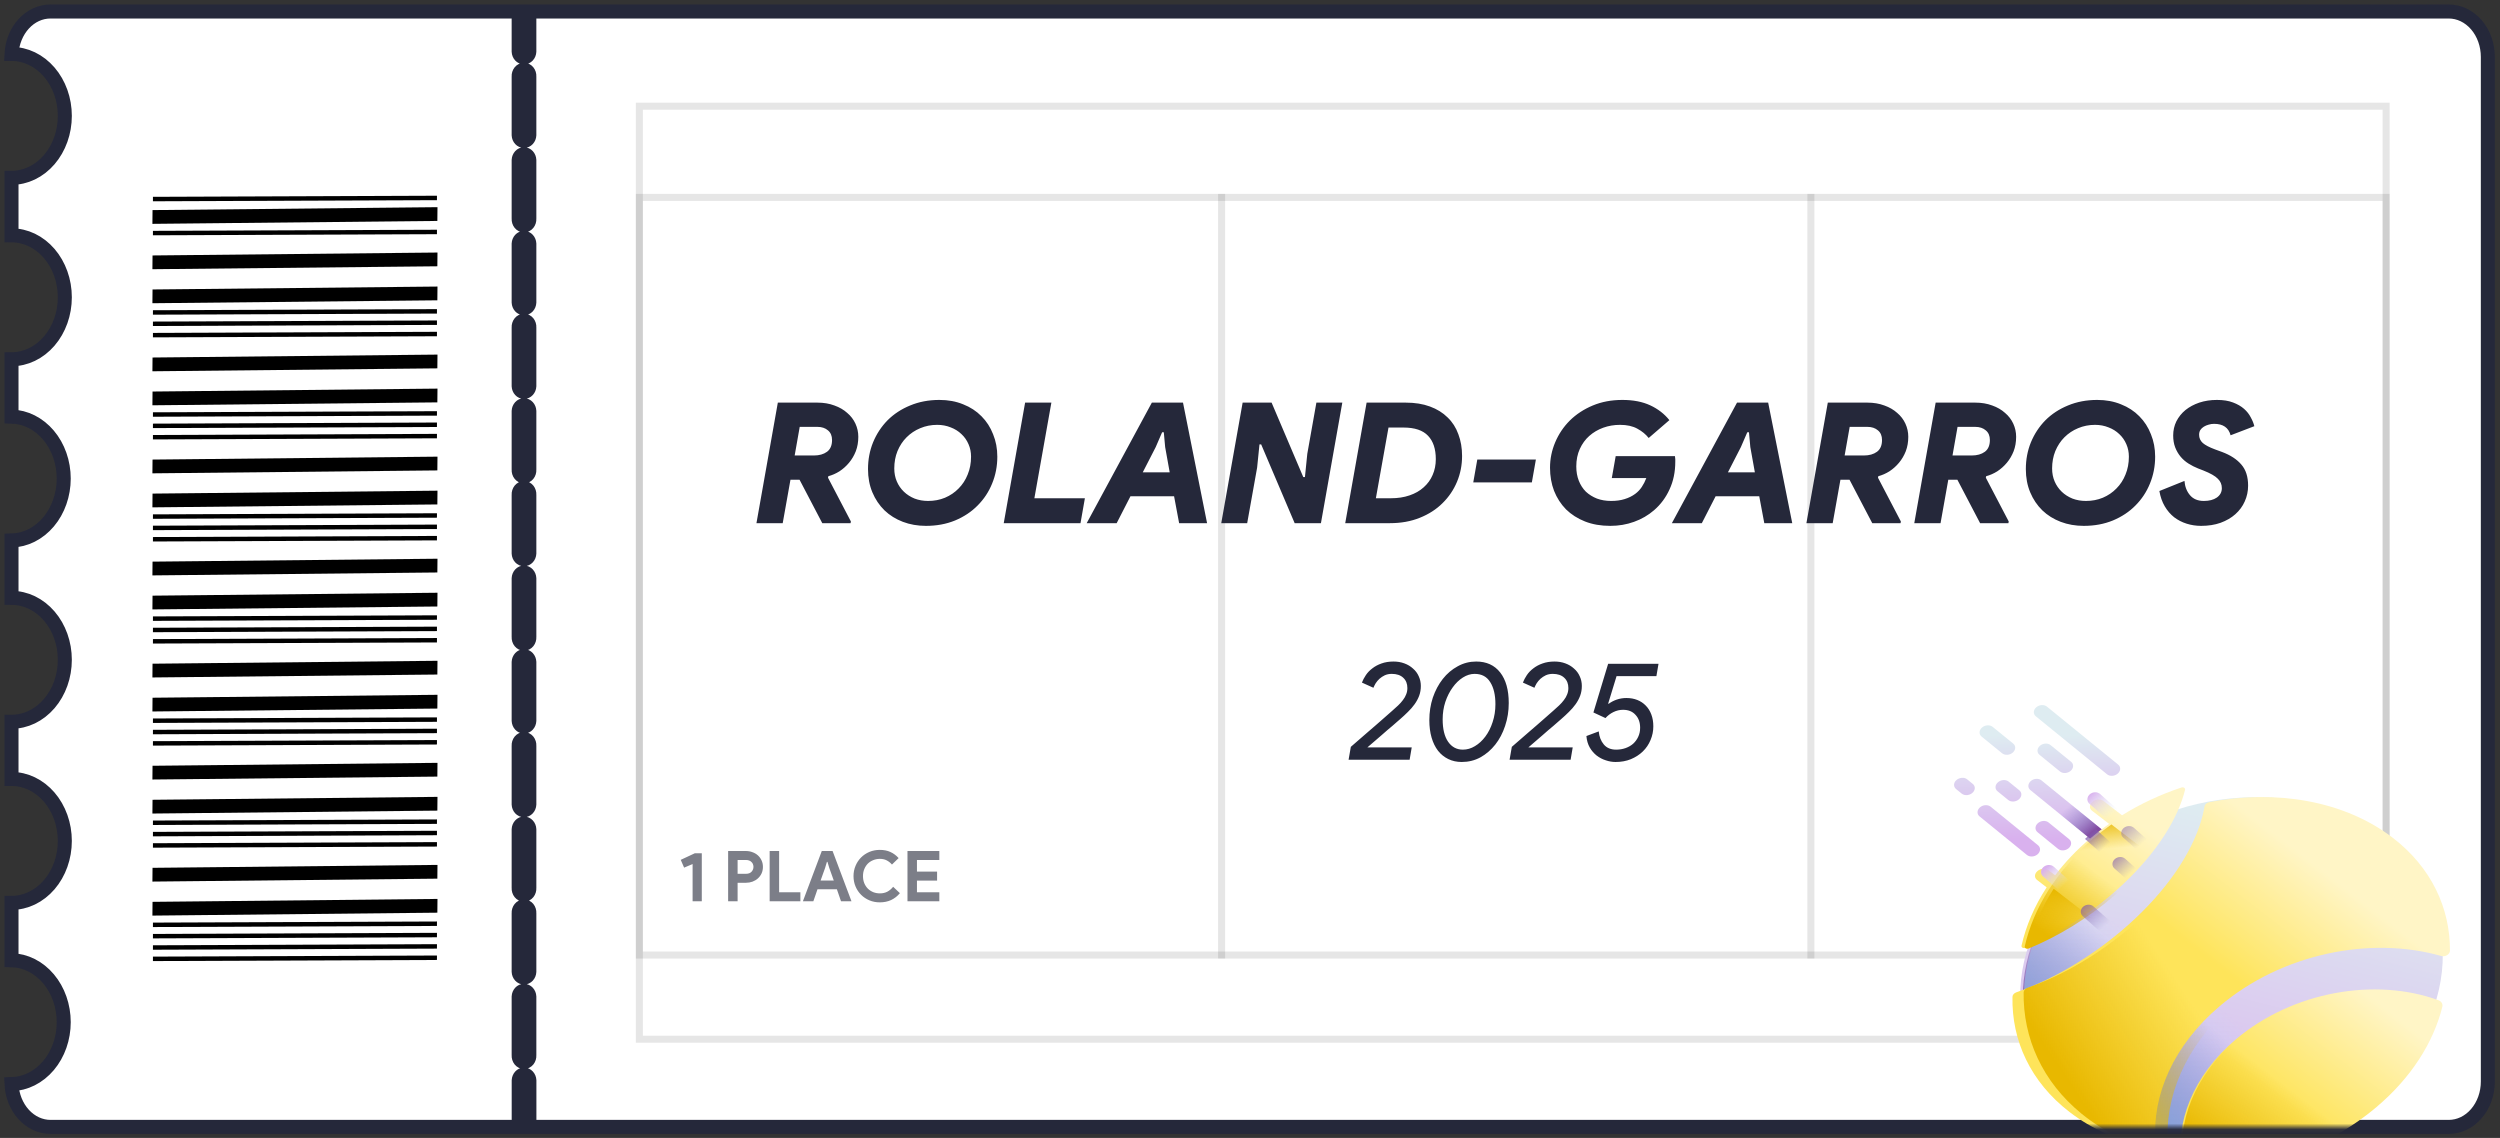 <svg xmlns="http://www.w3.org/2000/svg" width="435" height="198" viewBox="0 0 435 198" fill="none"><rect x="0" y="0" width="435" height="198" fill="#333333" stroke="none"/><mask id="path-1-outside-1_21_3788" maskUnits="userSpaceOnUse" x="1.19209e-07" y="1.19209e-07" width="435" height="198" fill="black"><rect fill="white" x="1.19209e-07" y="1.19209e-07" width="435" height="198"></rect><path d="M426.074 2L92.104 2V8.977C92.089 9.251 91.984 9.507 91.812 9.695C91.639 9.882 91.412 9.986 91.176 9.986C90.94 9.986 90.713 9.882 90.54 9.695C90.368 9.507 90.263 9.251 90.248 8.977V2L8.783 2C7.057 1.998 5.395 2.76 4.135 4.132C2.875 5.503 2.111 7.38 2 9.382C4.461 9.382 6.821 10.518 8.561 12.54C10.302 14.562 11.279 17.304 11.279 20.164C11.279 23.023 10.302 25.766 8.561 27.788C6.821 29.81 4.461 30.946 2 30.946V40.947C4.461 40.947 6.821 42.083 8.561 44.105C10.302 46.127 11.279 48.869 11.279 51.729C11.279 54.589 10.302 57.331 8.561 59.353C6.821 61.375 4.461 62.511 2 62.511V72.483C4.428 72.543 6.739 73.705 8.438 75.721C10.137 77.737 11.088 80.446 11.088 83.268C11.088 86.089 10.137 88.799 8.438 90.815C6.739 92.831 4.428 93.993 2 94.052V104.025C4.461 104.025 6.821 105.161 8.561 107.183C10.302 109.205 11.279 111.947 11.279 114.807C11.279 117.666 10.302 120.409 8.561 122.431C6.821 124.453 4.461 125.589 2 125.589V135.537C4.461 135.537 6.821 136.673 8.561 138.695C10.302 140.717 11.279 143.46 11.279 146.319C11.279 149.179 10.302 151.921 8.561 153.944C6.821 155.966 4.461 157.102 2 157.102V167.074C4.428 167.133 6.739 168.295 8.438 170.312C10.137 172.328 11.088 175.037 11.088 177.858C11.088 180.68 10.137 183.389 8.438 185.405C6.739 187.421 4.428 188.584 2 188.643C2.101 190.656 2.861 192.547 4.124 193.93C5.386 195.313 7.056 196.083 8.791 196.082H90.256V187.986C90.272 187.712 90.376 187.455 90.549 187.268C90.721 187.081 90.948 186.976 91.184 186.976C91.42 186.976 91.648 187.081 91.82 187.268C91.992 187.455 92.097 187.712 92.113 187.986V196.082H426.082C426.975 196.082 427.86 195.878 428.685 195.482C429.511 195.085 430.261 194.503 430.893 193.769C431.525 193.036 432.026 192.164 432.368 191.205C432.71 190.247 432.886 189.219 432.886 188.181V9.901C432.885 8.862 432.709 7.834 432.366 6.875C432.023 5.916 431.521 5.044 430.889 4.31C430.256 3.577 429.505 2.995 428.679 2.599C427.853 2.202 426.968 1.999 426.074 2V2ZM92.104 183.638C92.113 183.785 92.095 183.933 92.052 184.073C92.01 184.212 91.942 184.34 91.856 184.448C91.768 184.556 91.663 184.642 91.546 184.701C91.43 184.76 91.303 184.79 91.176 184.79C91.049 184.79 90.923 184.76 90.806 184.701C90.689 184.642 90.584 184.556 90.497 184.448C90.41 184.34 90.343 184.212 90.3 184.073C90.257 183.933 90.239 183.785 90.248 183.638V173.413C90.263 173.139 90.368 172.882 90.54 172.695C90.713 172.508 90.94 172.403 91.176 172.403C91.412 172.403 91.639 172.508 91.812 172.695C91.984 172.882 92.089 173.139 92.104 173.413V183.638ZM92.104 169.084C92.089 169.357 91.984 169.614 91.812 169.801C91.639 169.989 91.412 170.093 91.176 170.093C90.94 170.093 90.713 169.989 90.54 169.801C90.368 169.614 90.263 169.357 90.248 169.084V158.873C90.239 158.725 90.257 158.577 90.3 158.438C90.343 158.299 90.41 158.171 90.497 158.063C90.584 157.955 90.689 157.869 90.806 157.81C90.923 157.751 91.049 157.72 91.176 157.72C91.303 157.72 91.43 157.751 91.546 157.81C91.663 157.869 91.768 157.955 91.856 158.063C91.942 158.171 92.01 158.299 92.052 158.438C92.095 158.577 92.113 158.725 92.104 158.873V169.084ZM92.104 154.525C92.113 154.673 92.095 154.821 92.052 154.96C92.01 155.1 91.942 155.227 91.856 155.335C91.768 155.443 91.663 155.53 91.546 155.589C91.43 155.647 91.303 155.678 91.176 155.678C91.049 155.678 90.923 155.647 90.806 155.589C90.689 155.53 90.584 155.443 90.497 155.335C90.41 155.227 90.343 155.1 90.3 154.96C90.257 154.821 90.239 154.673 90.248 154.525V144.3C90.263 144.027 90.368 143.77 90.54 143.583C90.713 143.395 90.94 143.291 91.176 143.291C91.412 143.291 91.639 143.395 91.812 143.583C91.984 143.77 92.089 144.027 92.104 144.3V154.525ZM92.104 139.971C92.089 140.245 91.984 140.501 91.812 140.689C91.639 140.876 91.412 140.981 91.176 140.981C90.94 140.981 90.713 140.876 90.54 140.689C90.368 140.501 90.263 140.245 90.248 139.971V129.746C90.239 129.599 90.257 129.451 90.3 129.311C90.343 129.172 90.41 129.044 90.497 128.936C90.584 128.828 90.689 128.742 90.806 128.683C90.923 128.624 91.049 128.594 91.176 128.594C91.303 128.594 91.43 128.624 91.546 128.683C91.663 128.742 91.768 128.828 91.856 128.936C91.942 129.044 92.01 129.172 92.052 129.311C92.095 129.451 92.113 129.599 92.104 129.746V139.971ZM92.104 125.413C92.089 125.686 91.984 125.943 91.812 126.13C91.639 126.318 91.412 126.422 91.176 126.422C90.94 126.422 90.713 126.318 90.54 126.13C90.368 125.943 90.263 125.686 90.248 125.413V115.188C90.263 114.914 90.368 114.657 90.54 114.47C90.713 114.283 90.94 114.178 91.176 114.178C91.412 114.178 91.639 114.283 91.812 114.47C91.984 114.657 92.089 114.914 92.104 115.188V125.413ZM92.104 110.854C92.113 111.002 92.095 111.15 92.052 111.289C92.01 111.429 91.942 111.556 91.856 111.664C91.768 111.772 91.663 111.859 91.546 111.917C91.43 111.976 91.303 112.007 91.176 112.007C91.049 112.007 90.923 111.976 90.806 111.917C90.689 111.859 90.584 111.772 90.497 111.664C90.41 111.556 90.343 111.429 90.3 111.289C90.257 111.15 90.239 111.002 90.248 110.854V100.629C90.263 100.355 90.368 100.099 90.54 99.911C90.713 99.724 90.94 99.62 91.176 99.62C91.412 99.62 91.639 99.724 91.812 99.911C91.984 100.099 92.089 100.355 92.104 100.629V110.854ZM92.104 96.3C92.089 96.574 91.984 96.83 91.812 97.018C91.639 97.205 91.412 97.309 91.176 97.309C90.94 97.309 90.713 97.205 90.54 97.018C90.368 96.83 90.263 96.574 90.248 96.3V86.075C90.239 85.928 90.257 85.779 90.3 85.64C90.343 85.501 90.41 85.373 90.497 85.265C90.584 85.157 90.689 85.071 90.806 85.012C90.923 84.953 91.049 84.922 91.176 84.922C91.303 84.922 91.43 84.953 91.546 85.012C91.663 85.071 91.768 85.157 91.856 85.265C91.942 85.373 92.01 85.501 92.052 85.64C92.095 85.779 92.113 85.928 92.104 86.075V96.3ZM92.104 81.742C92.113 81.889 92.095 82.037 92.052 82.177C92.01 82.316 91.942 82.444 91.856 82.552C91.768 82.66 91.663 82.746 91.546 82.805C91.43 82.864 91.303 82.894 91.176 82.894C91.049 82.894 90.923 82.864 90.806 82.805C90.689 82.746 90.584 82.66 90.497 82.552C90.41 82.444 90.343 82.316 90.3 82.177C90.257 82.037 90.239 81.889 90.248 81.742V71.517C90.263 71.243 90.368 70.986 90.54 70.799C90.713 70.612 90.94 70.507 91.176 70.507C91.412 70.507 91.639 70.612 91.812 70.799C91.984 70.986 92.089 71.243 92.104 71.517V81.742ZM92.104 67.188C92.089 67.461 91.984 67.718 91.812 67.905C91.639 68.093 91.412 68.197 91.176 68.197C90.94 68.197 90.713 68.093 90.54 67.905C90.368 67.718 90.263 67.461 90.248 67.188V56.958C90.239 56.81 90.257 56.662 90.3 56.523C90.343 56.383 90.41 56.256 90.497 56.148C90.584 56.04 90.689 55.953 90.806 55.895C90.923 55.836 91.049 55.805 91.176 55.805C91.303 55.805 91.43 55.836 91.546 55.895C91.663 55.953 91.768 56.04 91.856 56.148C91.942 56.256 92.01 56.383 92.052 56.523C92.095 56.662 92.113 56.81 92.104 56.958V67.188ZM92.104 52.629C92.089 52.903 91.984 53.159 91.812 53.347C91.639 53.534 91.412 53.638 91.176 53.638C90.94 53.638 90.713 53.534 90.54 53.347C90.368 53.159 90.263 52.903 90.248 52.629V42.404C90.263 42.13 90.368 41.874 90.54 41.687C90.713 41.499 90.94 41.395 91.176 41.395C91.412 41.395 91.639 41.499 91.812 41.687C91.984 41.874 92.089 42.13 92.104 42.404V52.629ZM92.104 38.07C92.113 38.218 92.095 38.366 92.052 38.505C92.01 38.645 91.942 38.773 91.856 38.881C91.768 38.989 91.663 39.075 91.546 39.134C91.43 39.193 91.303 39.223 91.176 39.223C91.049 39.223 90.923 39.193 90.806 39.134C90.689 39.075 90.584 38.989 90.497 38.881C90.41 38.773 90.343 38.645 90.3 38.505C90.257 38.366 90.239 38.218 90.248 38.07V27.846C90.263 27.572 90.368 27.315 90.54 27.128C90.713 26.94 90.94 26.836 91.176 26.836C91.412 26.836 91.639 26.94 91.812 27.128C91.984 27.315 92.089 27.572 92.104 27.846V38.07ZM92.104 23.517C92.089 23.79 91.984 24.047 91.812 24.234C91.639 24.422 91.412 24.526 91.176 24.526C90.94 24.526 90.713 24.422 90.54 24.234C90.368 24.047 90.263 23.79 90.248 23.517V13.292C90.239 13.144 90.257 12.996 90.3 12.856C90.343 12.717 90.41 12.589 90.497 12.481C90.584 12.373 90.689 12.287 90.806 12.228C90.923 12.169 91.049 12.139 91.176 12.139C91.303 12.139 91.43 12.169 91.546 12.228C91.663 12.287 91.768 12.373 91.856 12.481C91.942 12.589 92.01 12.717 92.052 12.856C92.095 12.996 92.113 13.144 92.104 13.292V23.517Z"></path></mask><path d="M426.074 2L92.104 2V8.977C92.089 9.251 91.984 9.507 91.812 9.695C91.639 9.882 91.412 9.986 91.176 9.986C90.94 9.986 90.713 9.882 90.54 9.695C90.368 9.507 90.263 9.251 90.248 8.977V2L8.783 2C7.057 1.998 5.395 2.76 4.135 4.132C2.875 5.503 2.111 7.38 2 9.382C4.461 9.382 6.821 10.518 8.561 12.54C10.302 14.562 11.279 17.304 11.279 20.164C11.279 23.023 10.302 25.766 8.561 27.788C6.821 29.81 4.461 30.946 2 30.946V40.947C4.461 40.947 6.821 42.083 8.561 44.105C10.302 46.127 11.279 48.869 11.279 51.729C11.279 54.589 10.302 57.331 8.561 59.353C6.821 61.375 4.461 62.511 2 62.511V72.483C4.428 72.543 6.739 73.705 8.438 75.721C10.137 77.737 11.088 80.446 11.088 83.268C11.088 86.089 10.137 88.799 8.438 90.815C6.739 92.831 4.428 93.993 2 94.052V104.025C4.461 104.025 6.821 105.161 8.561 107.183C10.302 109.205 11.279 111.947 11.279 114.807C11.279 117.666 10.302 120.409 8.561 122.431C6.821 124.453 4.461 125.589 2 125.589V135.537C4.461 135.537 6.821 136.673 8.561 138.695C10.302 140.717 11.279 143.46 11.279 146.319C11.279 149.179 10.302 151.921 8.561 153.944C6.821 155.966 4.461 157.102 2 157.102V167.074C4.428 167.133 6.739 168.295 8.438 170.312C10.137 172.328 11.088 175.037 11.088 177.858C11.088 180.68 10.137 183.389 8.438 185.405C6.739 187.421 4.428 188.584 2 188.643C2.101 190.656 2.861 192.547 4.124 193.93C5.386 195.313 7.056 196.083 8.791 196.082H90.256V187.986C90.272 187.712 90.376 187.455 90.549 187.268C90.721 187.081 90.948 186.976 91.184 186.976C91.42 186.976 91.648 187.081 91.82 187.268C91.992 187.455 92.097 187.712 92.113 187.986V196.082H426.082C426.975 196.082 427.86 195.878 428.685 195.482C429.511 195.085 430.261 194.503 430.893 193.769C431.525 193.036 432.026 192.164 432.368 191.205C432.71 190.247 432.886 189.219 432.886 188.181V9.901C432.885 8.862 432.709 7.834 432.366 6.875C432.023 5.916 431.521 5.044 430.889 4.31C430.256 3.577 429.505 2.995 428.679 2.599C427.853 2.202 426.968 1.999 426.074 2V2ZM92.104 183.638C92.113 183.785 92.095 183.933 92.052 184.073C92.01 184.212 91.942 184.34 91.856 184.448C91.768 184.556 91.663 184.642 91.546 184.701C91.43 184.76 91.303 184.79 91.176 184.79C91.049 184.79 90.923 184.76 90.806 184.701C90.689 184.642 90.584 184.556 90.497 184.448C90.41 184.34 90.343 184.212 90.3 184.073C90.257 183.933 90.239 183.785 90.248 183.638V173.413C90.263 173.139 90.368 172.882 90.54 172.695C90.713 172.508 90.94 172.403 91.176 172.403C91.412 172.403 91.639 172.508 91.812 172.695C91.984 172.882 92.089 173.139 92.104 173.413V183.638ZM92.104 169.084C92.089 169.357 91.984 169.614 91.812 169.801C91.639 169.989 91.412 170.093 91.176 170.093C90.94 170.093 90.713 169.989 90.54 169.801C90.368 169.614 90.263 169.357 90.248 169.084V158.873C90.239 158.725 90.257 158.577 90.3 158.438C90.343 158.299 90.41 158.171 90.497 158.063C90.584 157.955 90.689 157.869 90.806 157.81C90.923 157.751 91.049 157.72 91.176 157.72C91.303 157.72 91.43 157.751 91.546 157.81C91.663 157.869 91.768 157.955 91.856 158.063C91.942 158.171 92.01 158.299 92.052 158.438C92.095 158.577 92.113 158.725 92.104 158.873V169.084ZM92.104 154.525C92.113 154.673 92.095 154.821 92.052 154.96C92.01 155.1 91.942 155.227 91.856 155.335C91.768 155.443 91.663 155.53 91.546 155.589C91.43 155.647 91.303 155.678 91.176 155.678C91.049 155.678 90.923 155.647 90.806 155.589C90.689 155.53 90.584 155.443 90.497 155.335C90.41 155.227 90.343 155.1 90.3 154.96C90.257 154.821 90.239 154.673 90.248 154.525V144.3C90.263 144.027 90.368 143.77 90.54 143.583C90.713 143.395 90.94 143.291 91.176 143.291C91.412 143.291 91.639 143.395 91.812 143.583C91.984 143.77 92.089 144.027 92.104 144.3V154.525ZM92.104 139.971C92.089 140.245 91.984 140.501 91.812 140.689C91.639 140.876 91.412 140.981 91.176 140.981C90.94 140.981 90.713 140.876 90.54 140.689C90.368 140.501 90.263 140.245 90.248 139.971V129.746C90.239 129.599 90.257 129.451 90.3 129.311C90.343 129.172 90.41 129.044 90.497 128.936C90.584 128.828 90.689 128.742 90.806 128.683C90.923 128.624 91.049 128.594 91.176 128.594C91.303 128.594 91.43 128.624 91.546 128.683C91.663 128.742 91.768 128.828 91.856 128.936C91.942 129.044 92.01 129.172 92.052 129.311C92.095 129.451 92.113 129.599 92.104 129.746V139.971ZM92.104 125.413C92.089 125.686 91.984 125.943 91.812 126.13C91.639 126.318 91.412 126.422 91.176 126.422C90.94 126.422 90.713 126.318 90.54 126.13C90.368 125.943 90.263 125.686 90.248 125.413V115.188C90.263 114.914 90.368 114.657 90.54 114.47C90.713 114.283 90.94 114.178 91.176 114.178C91.412 114.178 91.639 114.283 91.812 114.47C91.984 114.657 92.089 114.914 92.104 115.188V125.413ZM92.104 110.854C92.113 111.002 92.095 111.15 92.052 111.289C92.01 111.429 91.942 111.556 91.856 111.664C91.768 111.772 91.663 111.859 91.546 111.917C91.43 111.976 91.303 112.007 91.176 112.007C91.049 112.007 90.923 111.976 90.806 111.917C90.689 111.859 90.584 111.772 90.497 111.664C90.41 111.556 90.343 111.429 90.3 111.289C90.257 111.15 90.239 111.002 90.248 110.854V100.629C90.263 100.355 90.368 100.099 90.54 99.911C90.713 99.724 90.94 99.62 91.176 99.62C91.412 99.62 91.639 99.724 91.812 99.911C91.984 100.099 92.089 100.355 92.104 100.629V110.854ZM92.104 96.3C92.089 96.574 91.984 96.83 91.812 97.018C91.639 97.205 91.412 97.309 91.176 97.309C90.94 97.309 90.713 97.205 90.54 97.018C90.368 96.83 90.263 96.574 90.248 96.3V86.075C90.239 85.928 90.257 85.779 90.3 85.64C90.343 85.501 90.41 85.373 90.497 85.265C90.584 85.157 90.689 85.071 90.806 85.012C90.923 84.953 91.049 84.922 91.176 84.922C91.303 84.922 91.43 84.953 91.546 85.012C91.663 85.071 91.768 85.157 91.856 85.265C91.942 85.373 92.01 85.501 92.052 85.64C92.095 85.779 92.113 85.928 92.104 86.075V96.3ZM92.104 81.742C92.113 81.889 92.095 82.037 92.052 82.177C92.01 82.316 91.942 82.444 91.856 82.552C91.768 82.66 91.663 82.746 91.546 82.805C91.43 82.864 91.303 82.894 91.176 82.894C91.049 82.894 90.923 82.864 90.806 82.805C90.689 82.746 90.584 82.66 90.497 82.552C90.41 82.444 90.343 82.316 90.3 82.177C90.257 82.037 90.239 81.889 90.248 81.742V71.517C90.263 71.243 90.368 70.986 90.54 70.799C90.713 70.612 90.94 70.507 91.176 70.507C91.412 70.507 91.639 70.612 91.812 70.799C91.984 70.986 92.089 71.243 92.104 71.517V81.742ZM92.104 67.188C92.089 67.461 91.984 67.718 91.812 67.905C91.639 68.093 91.412 68.197 91.176 68.197C90.94 68.197 90.713 68.093 90.54 67.905C90.368 67.718 90.263 67.461 90.248 67.188V56.958C90.239 56.81 90.257 56.662 90.3 56.523C90.343 56.383 90.41 56.256 90.497 56.148C90.584 56.04 90.689 55.953 90.806 55.895C90.923 55.836 91.049 55.805 91.176 55.805C91.303 55.805 91.43 55.836 91.546 55.895C91.663 55.953 91.768 56.04 91.856 56.148C91.942 56.256 92.01 56.383 92.052 56.523C92.095 56.662 92.113 56.81 92.104 56.958V67.188ZM92.104 52.629C92.089 52.903 91.984 53.159 91.812 53.347C91.639 53.534 91.412 53.638 91.176 53.638C90.94 53.638 90.713 53.534 90.54 53.347C90.368 53.159 90.263 52.903 90.248 52.629V42.404C90.263 42.13 90.368 41.874 90.54 41.687C90.713 41.499 90.94 41.395 91.176 41.395C91.412 41.395 91.639 41.499 91.812 41.687C91.984 41.874 92.089 42.13 92.104 42.404V52.629ZM92.104 38.07C92.113 38.218 92.095 38.366 92.052 38.505C92.01 38.645 91.942 38.773 91.856 38.881C91.768 38.989 91.663 39.075 91.546 39.134C91.43 39.193 91.303 39.223 91.176 39.223C91.049 39.223 90.923 39.193 90.806 39.134C90.689 39.075 90.584 38.989 90.497 38.881C90.41 38.773 90.343 38.645 90.3 38.505C90.257 38.366 90.239 38.218 90.248 38.07V27.846C90.263 27.572 90.368 27.315 90.54 27.128C90.713 26.94 90.94 26.836 91.176 26.836C91.412 26.836 91.639 26.94 91.812 27.128C91.984 27.315 92.089 27.572 92.104 27.846V38.07ZM92.104 23.517C92.089 23.79 91.984 24.047 91.812 24.234C91.639 24.422 91.412 24.526 91.176 24.526C90.94 24.526 90.713 24.422 90.54 24.234C90.368 24.047 90.263 23.79 90.248 23.517V13.292C90.239 13.144 90.257 12.996 90.3 12.856C90.343 12.717 90.41 12.589 90.497 12.481C90.584 12.373 90.689 12.287 90.806 12.228C90.923 12.169 91.049 12.139 91.176 12.139C91.303 12.139 91.43 12.169 91.546 12.228C91.663 12.287 91.768 12.373 91.856 12.481C91.942 12.589 92.01 12.717 92.052 12.856C92.095 12.996 92.113 13.144 92.104 13.292V23.517Z" fill="white"></path><path d="M426.074 2L92.104 2V8.977C92.089 9.251 91.984 9.507 91.812 9.695C91.639 9.882 91.412 9.986 91.176 9.986C90.94 9.986 90.713 9.882 90.54 9.695C90.368 9.507 90.263 9.251 90.248 8.977V2L8.783 2C7.057 1.998 5.395 2.76 4.135 4.132C2.875 5.503 2.111 7.38 2 9.382C4.461 9.382 6.821 10.518 8.561 12.54C10.302 14.562 11.279 17.304 11.279 20.164C11.279 23.023 10.302 25.766 8.561 27.788C6.821 29.81 4.461 30.946 2 30.946V40.947C4.461 40.947 6.821 42.083 8.561 44.105C10.302 46.127 11.279 48.869 11.279 51.729C11.279 54.589 10.302 57.331 8.561 59.353C6.821 61.375 4.461 62.511 2 62.511V72.483C4.428 72.543 6.739 73.705 8.438 75.721C10.137 77.737 11.088 80.446 11.088 83.268C11.088 86.089 10.137 88.799 8.438 90.815C6.739 92.831 4.428 93.993 2 94.052V104.025C4.461 104.025 6.821 105.161 8.561 107.183C10.302 109.205 11.279 111.947 11.279 114.807C11.279 117.666 10.302 120.409 8.561 122.431C6.821 124.453 4.461 125.589 2 125.589V135.537C4.461 135.537 6.821 136.673 8.561 138.695C10.302 140.717 11.279 143.46 11.279 146.319C11.279 149.179 10.302 151.921 8.561 153.944C6.821 155.966 4.461 157.102 2 157.102V167.074C4.428 167.133 6.739 168.295 8.438 170.312C10.137 172.328 11.088 175.037 11.088 177.858C11.088 180.68 10.137 183.389 8.438 185.405C6.739 187.421 4.428 188.584 2 188.643C2.101 190.656 2.861 192.547 4.124 193.93C5.386 195.313 7.056 196.083 8.791 196.082H90.256V187.986C90.272 187.712 90.376 187.455 90.549 187.268C90.721 187.081 90.948 186.976 91.184 186.976C91.42 186.976 91.648 187.081 91.82 187.268C91.992 187.455 92.097 187.712 92.113 187.986V196.082H426.082C426.975 196.082 427.86 195.878 428.685 195.482C429.511 195.085 430.261 194.503 430.893 193.769C431.525 193.036 432.026 192.164 432.368 191.205C432.71 190.247 432.886 189.219 432.886 188.181V9.901C432.885 8.862 432.709 7.834 432.366 6.875C432.023 5.916 431.521 5.044 430.889 4.31C430.256 3.577 429.505 2.995 428.679 2.599C427.853 2.202 426.968 1.999 426.074 2V2ZM92.104 183.638C92.113 183.785 92.095 183.933 92.052 184.073C92.01 184.212 91.942 184.34 91.856 184.448C91.768 184.556 91.663 184.642 91.546 184.701C91.43 184.76 91.303 184.79 91.176 184.79C91.049 184.79 90.923 184.76 90.806 184.701C90.689 184.642 90.584 184.556 90.497 184.448C90.41 184.34 90.343 184.212 90.3 184.073C90.257 183.933 90.239 183.785 90.248 183.638V173.413C90.263 173.139 90.368 172.882 90.54 172.695C90.713 172.508 90.94 172.403 91.176 172.403C91.412 172.403 91.639 172.508 91.812 172.695C91.984 172.882 92.089 173.139 92.104 173.413V183.638ZM92.104 169.084C92.089 169.357 91.984 169.614 91.812 169.801C91.639 169.989 91.412 170.093 91.176 170.093C90.94 170.093 90.713 169.989 90.54 169.801C90.368 169.614 90.263 169.357 90.248 169.084V158.873C90.239 158.725 90.257 158.577 90.3 158.438C90.343 158.299 90.41 158.171 90.497 158.063C90.584 157.955 90.689 157.869 90.806 157.81C90.923 157.751 91.049 157.72 91.176 157.72C91.303 157.72 91.43 157.751 91.546 157.81C91.663 157.869 91.768 157.955 91.856 158.063C91.942 158.171 92.01 158.299 92.052 158.438C92.095 158.577 92.113 158.725 92.104 158.873V169.084ZM92.104 154.525C92.113 154.673 92.095 154.821 92.052 154.96C92.01 155.1 91.942 155.227 91.856 155.335C91.768 155.443 91.663 155.53 91.546 155.589C91.43 155.647 91.303 155.678 91.176 155.678C91.049 155.678 90.923 155.647 90.806 155.589C90.689 155.53 90.584 155.443 90.497 155.335C90.41 155.227 90.343 155.1 90.3 154.96C90.257 154.821 90.239 154.673 90.248 154.525V144.3C90.263 144.027 90.368 143.77 90.54 143.583C90.713 143.395 90.94 143.291 91.176 143.291C91.412 143.291 91.639 143.395 91.812 143.583C91.984 143.77 92.089 144.027 92.104 144.3V154.525ZM92.104 139.971C92.089 140.245 91.984 140.501 91.812 140.689C91.639 140.876 91.412 140.981 91.176 140.981C90.94 140.981 90.713 140.876 90.54 140.689C90.368 140.501 90.263 140.245 90.248 139.971V129.746C90.239 129.599 90.257 129.451 90.3 129.311C90.343 129.172 90.41 129.044 90.497 128.936C90.584 128.828 90.689 128.742 90.806 128.683C90.923 128.624 91.049 128.594 91.176 128.594C91.303 128.594 91.43 128.624 91.546 128.683C91.663 128.742 91.768 128.828 91.856 128.936C91.942 129.044 92.01 129.172 92.052 129.311C92.095 129.451 92.113 129.599 92.104 129.746V139.971ZM92.104 125.413C92.089 125.686 91.984 125.943 91.812 126.13C91.639 126.318 91.412 126.422 91.176 126.422C90.94 126.422 90.713 126.318 90.54 126.13C90.368 125.943 90.263 125.686 90.248 125.413V115.188C90.263 114.914 90.368 114.657 90.54 114.47C90.713 114.283 90.94 114.178 91.176 114.178C91.412 114.178 91.639 114.283 91.812 114.47C91.984 114.657 92.089 114.914 92.104 115.188V125.413ZM92.104 110.854C92.113 111.002 92.095 111.15 92.052 111.289C92.01 111.429 91.942 111.556 91.856 111.664C91.768 111.772 91.663 111.859 91.546 111.917C91.43 111.976 91.303 112.007 91.176 112.007C91.049 112.007 90.923 111.976 90.806 111.917C90.689 111.859 90.584 111.772 90.497 111.664C90.41 111.556 90.343 111.429 90.3 111.289C90.257 111.15 90.239 111.002 90.248 110.854V100.629C90.263 100.355 90.368 100.099 90.54 99.911C90.713 99.724 90.94 99.62 91.176 99.62C91.412 99.62 91.639 99.724 91.812 99.911C91.984 100.099 92.089 100.355 92.104 100.629V110.854ZM92.104 96.3C92.089 96.574 91.984 96.83 91.812 97.018C91.639 97.205 91.412 97.309 91.176 97.309C90.94 97.309 90.713 97.205 90.54 97.018C90.368 96.83 90.263 96.574 90.248 96.3V86.075C90.239 85.928 90.257 85.779 90.3 85.64C90.343 85.501 90.41 85.373 90.497 85.265C90.584 85.157 90.689 85.071 90.806 85.012C90.923 84.953 91.049 84.922 91.176 84.922C91.303 84.922 91.43 84.953 91.546 85.012C91.663 85.071 91.768 85.157 91.856 85.265C91.942 85.373 92.01 85.501 92.052 85.64C92.095 85.779 92.113 85.928 92.104 86.075V96.3ZM92.104 81.742C92.113 81.889 92.095 82.037 92.052 82.177C92.01 82.316 91.942 82.444 91.856 82.552C91.768 82.66 91.663 82.746 91.546 82.805C91.43 82.864 91.303 82.894 91.176 82.894C91.049 82.894 90.923 82.864 90.806 82.805C90.689 82.746 90.584 82.66 90.497 82.552C90.41 82.444 90.343 82.316 90.3 82.177C90.257 82.037 90.239 81.889 90.248 81.742V71.517C90.263 71.243 90.368 70.986 90.54 70.799C90.713 70.612 90.94 70.507 91.176 70.507C91.412 70.507 91.639 70.612 91.812 70.799C91.984 70.986 92.089 71.243 92.104 71.517V81.742ZM92.104 67.188C92.089 67.461 91.984 67.718 91.812 67.905C91.639 68.093 91.412 68.197 91.176 68.197C90.94 68.197 90.713 68.093 90.54 67.905C90.368 67.718 90.263 67.461 90.248 67.188V56.958C90.239 56.81 90.257 56.662 90.3 56.523C90.343 56.383 90.41 56.256 90.497 56.148C90.584 56.04 90.689 55.953 90.806 55.895C90.923 55.836 91.049 55.805 91.176 55.805C91.303 55.805 91.43 55.836 91.546 55.895C91.663 55.953 91.768 56.04 91.856 56.148C91.942 56.256 92.01 56.383 92.052 56.523C92.095 56.662 92.113 56.81 92.104 56.958V67.188ZM92.104 52.629C92.089 52.903 91.984 53.159 91.812 53.347C91.639 53.534 91.412 53.638 91.176 53.638C90.94 53.638 90.713 53.534 90.54 53.347C90.368 53.159 90.263 52.903 90.248 52.629V42.404C90.263 42.13 90.368 41.874 90.54 41.687C90.713 41.499 90.94 41.395 91.176 41.395C91.412 41.395 91.639 41.499 91.812 41.687C91.984 41.874 92.089 42.13 92.104 42.404V52.629ZM92.104 38.07C92.113 38.218 92.095 38.366 92.052 38.505C92.01 38.645 91.942 38.773 91.856 38.881C91.768 38.989 91.663 39.075 91.546 39.134C91.43 39.193 91.303 39.223 91.176 39.223C91.049 39.223 90.923 39.193 90.806 39.134C90.689 39.075 90.584 38.989 90.497 38.881C90.41 38.773 90.343 38.645 90.3 38.505C90.257 38.366 90.239 38.218 90.248 38.07V27.846C90.263 27.572 90.368 27.315 90.54 27.128C90.713 26.94 90.94 26.836 91.176 26.836C91.412 26.836 91.639 26.94 91.812 27.128C91.984 27.315 92.089 27.572 92.104 27.846V38.07ZM92.104 23.517C92.089 23.79 91.984 24.047 91.812 24.234C91.639 24.422 91.412 24.526 91.176 24.526C90.94 24.526 90.713 24.422 90.54 24.234C90.368 24.047 90.263 23.79 90.248 23.517V13.292C90.239 13.144 90.257 12.996 90.3 12.856C90.343 12.717 90.41 12.589 90.497 12.481C90.584 12.373 90.689 12.287 90.806 12.228C90.923 12.169 91.049 12.139 91.176 12.139C91.303 12.139 91.43 12.169 91.546 12.228C91.663 12.287 91.768 12.373 91.856 12.481C91.942 12.589 92.01 12.717 92.052 12.856C92.095 12.996 92.113 13.144 92.104 13.292V23.517Z" stroke="#25283A" stroke-width="2.441" mask="url(#path-1-outside-1_21_3788)"></path><rect x="111.247" y="34.347" width="303.939" height="131.829" stroke="black" stroke-opacity="0.1" stroke-width="1.221"></rect><rect x="111.247" y="18.479" width="303.939" height="162.345" stroke="black" stroke-opacity="0.1" stroke-width="1.221"></rect><line x1="212.56" y1="33.737" x2="212.56" y2="166.786" stroke="black" stroke-opacity="0.1" stroke-width="1.221"></line><line x1="315.094" y1="33.737" x2="315.094" y2="166.786" stroke="black" stroke-opacity="0.1" stroke-width="1.221"></line><mask id="mask0_21_3788" style="mask-type:alpha" maskUnits="userSpaceOnUse" x="2" y="2" width="431" height="195"><path d="M426.074 2L92.104 2V8.977C92.089 9.251 91.984 9.507 91.812 9.695C91.639 9.882 91.412 9.986 91.176 9.986C90.94 9.986 90.713 9.882 90.54 9.695C90.368 9.507 90.263 9.251 90.248 8.977V2L8.783 2C7.057 1.998 5.395 2.76 4.135 4.132C2.875 5.503 2.111 7.38 2 9.382C4.461 9.382 6.821 10.518 8.561 12.54C10.302 14.562 11.279 17.304 11.279 20.164C11.279 23.023 10.302 25.766 8.561 27.788C6.821 29.81 4.461 30.946 2 30.946V40.947C4.461 40.947 6.821 42.083 8.561 44.105C10.302 46.127 11.279 48.869 11.279 51.729C11.279 54.589 10.302 57.331 8.561 59.353C6.821 61.375 4.461 62.511 2 62.511V72.483C4.428 72.543 6.739 73.705 8.438 75.721C10.137 77.737 11.088 80.446 11.088 83.268C11.088 86.089 10.137 88.799 8.438 90.815C6.739 92.831 4.428 93.993 2 94.052V104.025C4.461 104.025 6.821 105.161 8.561 107.183C10.302 109.205 11.279 111.947 11.279 114.807C11.279 117.666 10.302 120.409 8.561 122.431C6.821 124.453 4.461 125.589 2 125.589V135.537C4.461 135.537 6.821 136.673 8.561 138.695C10.302 140.717 11.279 143.46 11.279 146.319C11.279 149.179 10.302 151.921 8.561 153.944C6.821 155.966 4.461 157.102 2 157.102V167.074C4.428 167.133 6.739 168.295 8.438 170.312C10.137 172.328 11.088 175.037 11.088 177.858C11.088 180.68 10.137 183.389 8.438 185.405C6.739 187.421 4.428 188.584 2 188.643C2.101 190.656 2.861 192.547 4.124 193.93C5.386 195.313 7.056 196.083 8.791 196.082H90.256V187.986C90.272 187.712 90.376 187.455 90.549 187.268C90.721 187.081 90.948 186.976 91.184 186.976C91.42 186.976 91.648 187.081 91.82 187.268C91.992 187.455 92.097 187.712 92.113 187.986V196.082H426.082C426.975 196.082 427.86 195.878 428.685 195.482C429.511 195.085 430.261 194.503 430.893 193.769C431.525 193.036 432.026 192.164 432.368 191.205C432.71 190.247 432.886 189.219 432.886 188.181V9.901C432.885 8.862 432.709 7.834 432.366 6.875C432.023 5.916 431.521 5.044 430.889 4.31C430.256 3.577 429.505 2.995 428.679 2.599C427.853 2.202 426.968 1.999 426.074 2V2ZM92.104 183.638C92.113 183.785 92.095 183.933 92.052 184.073C92.01 184.212 91.942 184.34 91.856 184.448C91.768 184.556 91.663 184.642 91.546 184.701C91.43 184.76 91.303 184.79 91.176 184.79C91.049 184.79 90.923 184.76 90.806 184.701C90.689 184.642 90.584 184.556 90.497 184.448C90.41 184.34 90.343 184.212 90.3 184.073C90.257 183.933 90.239 183.785 90.248 183.638V173.413C90.263 173.139 90.368 172.882 90.54 172.695C90.713 172.508 90.94 172.403 91.176 172.403C91.412 172.403 91.639 172.508 91.812 172.695C91.984 172.882 92.089 173.139 92.104 173.413V183.638ZM92.104 169.084C92.089 169.357 91.984 169.614 91.812 169.801C91.639 169.989 91.412 170.093 91.176 170.093C90.94 170.093 90.713 169.989 90.54 169.801C90.368 169.614 90.263 169.357 90.248 169.084V158.873C90.239 158.725 90.257 158.577 90.3 158.438C90.343 158.299 90.41 158.171 90.497 158.063C90.584 157.955 90.689 157.869 90.806 157.81C90.923 157.751 91.049 157.72 91.176 157.72C91.303 157.72 91.43 157.751 91.546 157.81C91.663 157.869 91.768 157.955 91.856 158.063C91.942 158.171 92.01 158.299 92.052 158.438C92.095 158.577 92.113 158.725 92.104 158.873V169.084ZM92.104 154.525C92.113 154.673 92.095 154.821 92.052 154.96C92.01 155.1 91.942 155.227 91.856 155.335C91.768 155.443 91.663 155.53 91.546 155.589C91.43 155.647 91.303 155.678 91.176 155.678C91.049 155.678 90.923 155.647 90.806 155.589C90.689 155.53 90.584 155.443 90.497 155.335C90.41 155.227 90.343 155.1 90.3 154.96C90.257 154.821 90.239 154.673 90.248 154.525V144.3C90.263 144.027 90.368 143.77 90.54 143.583C90.713 143.395 90.94 143.291 91.176 143.291C91.412 143.291 91.639 143.395 91.812 143.583C91.984 143.77 92.089 144.027 92.104 144.3V154.525ZM92.104 139.971C92.089 140.245 91.984 140.501 91.812 140.689C91.639 140.876 91.412 140.981 91.176 140.981C90.94 140.981 90.713 140.876 90.54 140.689C90.368 140.501 90.263 140.245 90.248 139.971V129.746C90.239 129.599 90.257 129.451 90.3 129.311C90.343 129.172 90.41 129.044 90.497 128.936C90.584 128.828 90.689 128.742 90.806 128.683C90.923 128.624 91.049 128.594 91.176 128.594C91.303 128.594 91.43 128.624 91.546 128.683C91.663 128.742 91.768 128.828 91.856 128.936C91.942 129.044 92.01 129.172 92.052 129.311C92.095 129.451 92.113 129.599 92.104 129.746V139.971ZM92.104 125.413C92.089 125.686 91.984 125.943 91.812 126.13C91.639 126.318 91.412 126.422 91.176 126.422C90.94 126.422 90.713 126.318 90.54 126.13C90.368 125.943 90.263 125.686 90.248 125.413V115.188C90.263 114.914 90.368 114.657 90.54 114.47C90.713 114.283 90.94 114.178 91.176 114.178C91.412 114.178 91.639 114.283 91.812 114.47C91.984 114.657 92.089 114.914 92.104 115.188V125.413ZM92.104 110.854C92.113 111.002 92.095 111.15 92.052 111.289C92.01 111.429 91.942 111.556 91.856 111.664C91.768 111.772 91.663 111.859 91.546 111.917C91.43 111.976 91.303 112.007 91.176 112.007C91.049 112.007 90.923 111.976 90.806 111.917C90.689 111.859 90.584 111.772 90.497 111.664C90.41 111.556 90.343 111.429 90.3 111.289C90.257 111.15 90.239 111.002 90.248 110.854V100.629C90.263 100.355 90.368 100.099 90.54 99.911C90.713 99.724 90.94 99.62 91.176 99.62C91.412 99.62 91.639 99.724 91.812 99.911C91.984 100.099 92.089 100.355 92.104 100.629V110.854ZM92.104 96.3C92.089 96.574 91.984 96.83 91.812 97.018C91.639 97.205 91.412 97.309 91.176 97.309C90.94 97.309 90.713 97.205 90.54 97.018C90.368 96.83 90.263 96.574 90.248 96.3V86.075C90.239 85.928 90.257 85.779 90.3 85.64C90.343 85.501 90.41 85.373 90.497 85.265C90.584 85.157 90.689 85.071 90.806 85.012C90.923 84.953 91.049 84.922 91.176 84.922C91.303 84.922 91.43 84.953 91.546 85.012C91.663 85.071 91.768 85.157 91.856 85.265C91.942 85.373 92.01 85.501 92.052 85.64C92.095 85.779 92.113 85.928 92.104 86.075V96.3ZM92.104 81.742C92.113 81.889 92.095 82.037 92.052 82.177C92.01 82.316 91.942 82.444 91.856 82.552C91.768 82.66 91.663 82.746 91.546 82.805C91.43 82.864 91.303 82.894 91.176 82.894C91.049 82.894 90.923 82.864 90.806 82.805C90.689 82.746 90.584 82.66 90.497 82.552C90.41 82.444 90.343 82.316 90.3 82.177C90.257 82.037 90.239 81.889 90.248 81.742V71.517C90.263 71.243 90.368 70.986 90.54 70.799C90.713 70.612 90.94 70.507 91.176 70.507C91.412 70.507 91.639 70.612 91.812 70.799C91.984 70.986 92.089 71.243 92.104 71.517V81.742ZM92.104 67.188C92.089 67.461 91.984 67.718 91.812 67.905C91.639 68.093 91.412 68.197 91.176 68.197C90.94 68.197 90.713 68.093 90.54 67.905C90.368 67.718 90.263 67.461 90.248 67.188V56.958C90.239 56.81 90.257 56.662 90.3 56.523C90.343 56.383 90.41 56.256 90.497 56.148C90.584 56.04 90.689 55.953 90.806 55.895C90.923 55.836 91.049 55.805 91.176 55.805C91.303 55.805 91.43 55.836 91.546 55.895C91.663 55.953 91.768 56.04 91.856 56.148C91.942 56.256 92.01 56.383 92.052 56.523C92.095 56.662 92.113 56.81 92.104 56.958V67.188ZM92.104 52.629C92.089 52.903 91.984 53.159 91.812 53.347C91.639 53.534 91.412 53.638 91.176 53.638C90.94 53.638 90.713 53.534 90.54 53.347C90.368 53.159 90.263 52.903 90.248 52.629V42.404C90.263 42.13 90.368 41.874 90.54 41.687C90.713 41.499 90.94 41.395 91.176 41.395C91.412 41.395 91.639 41.499 91.812 41.687C91.984 41.874 92.089 42.13 92.104 42.404V52.629ZM92.104 38.07C92.113 38.218 92.095 38.366 92.052 38.505C92.01 38.645 91.942 38.773 91.856 38.881C91.768 38.989 91.663 39.075 91.546 39.134C91.43 39.193 91.303 39.223 91.176 39.223C91.049 39.223 90.923 39.193 90.806 39.134C90.689 39.075 90.584 38.989 90.497 38.881C90.41 38.773 90.343 38.645 90.3 38.505C90.257 38.366 90.239 38.218 90.248 38.07V27.846C90.263 27.572 90.368 27.315 90.54 27.128C90.713 26.94 90.94 26.836 91.176 26.836C91.412 26.836 91.639 26.94 91.812 27.128C91.984 27.315 92.089 27.572 92.104 27.846V38.07ZM92.104 23.517C92.089 23.79 91.984 24.047 91.812 24.234C91.639 24.422 91.412 24.526 91.176 24.526C90.94 24.526 90.713 24.422 90.54 24.234C90.368 24.047 90.263 23.79 90.248 23.517V13.292C90.239 13.144 90.257 12.996 90.3 12.856C90.343 12.717 90.41 12.589 90.497 12.481C90.584 12.373 90.689 12.287 90.806 12.228C90.923 12.169 91.049 12.139 91.176 12.139C91.303 12.139 91.43 12.169 91.546 12.228C91.663 12.287 91.768 12.373 91.856 12.481C91.942 12.589 92.01 12.717 92.052 12.856C92.095 12.996 92.113 13.144 92.104 13.292V23.517Z" fill="white"></path></mask><g mask="url(#mask0_21_3788)"><path d="M343.36 137.792C343.731 137.331 343.691 136.748 343.265 136.402L342.289 135.607C341.495 134.961 340.055 135.542 340.007 136.53C339.993 136.823 340.118 137.097 340.354 137.289L341.33 138.084C341.892 138.541 342.871 138.401 343.36 137.792Z" fill="url(#paint0_linear_21_3788)"></path><path d="M360.375 132.555L356.807 129.651C356.314 129.25 355.481 129.301 354.947 129.765C354.412 130.23 354.379 130.932 354.871 131.333L358.439 134.237C358.932 134.638 359.765 134.587 360.299 134.123C360.834 133.658 360.868 132.956 360.375 132.555Z" fill="url(#paint1_linear_21_3788)"></path><path d="M353.282 137.469L365.676 147.558C366.169 147.959 367.001 147.908 367.536 147.443C368.07 146.979 368.104 146.277 367.611 145.876L355.217 135.787C354.724 135.385 353.892 135.437 353.357 135.901C352.823 136.366 352.789 137.068 353.282 137.469Z" fill="url(#paint2_linear_21_3788)"></path><path d="M353.282 137.469L365.676 147.558C366.169 147.959 367.001 147.908 367.536 147.443C368.07 146.979 368.104 146.277 367.611 145.876L355.217 135.787C354.724 135.385 353.892 135.437 353.357 135.901C352.823 136.366 352.789 137.068 353.282 137.469Z" fill="url(#paint3_linear_21_3788)"></path><path d="M350.297 129.382L346.729 126.478C346.237 126.077 345.404 126.128 344.869 126.593C344.335 127.057 344.301 127.759 344.794 128.16L348.362 131.065C348.855 131.466 349.687 131.414 350.222 130.95C350.756 130.485 350.79 129.783 350.297 129.382Z" fill="url(#paint4_linear_21_3788)"></path><path d="M354.542 148.645C355.076 148.181 355.11 147.479 354.618 147.078L346.373 140.367C345.881 139.966 345.048 140.017 344.514 140.482C343.979 140.946 343.945 141.648 344.438 142.049L352.682 148.76C353.175 149.161 354.008 149.11 354.542 148.645Z" fill="url(#paint5_linear_21_3788)"></path><path d="M351.367 137.516L349.504 135.999C349.011 135.598 348.178 135.649 347.644 136.114C347.109 136.578 347.076 137.28 347.568 137.681L349.432 139.198C349.924 139.599 350.757 139.548 351.292 139.083C351.826 138.619 351.86 137.917 351.367 137.516Z" fill="url(#paint6_linear_21_3788)"></path><path d="M360.026 146.016L356.458 143.112C355.965 142.711 355.133 142.762 354.598 143.227C354.064 143.691 354.03 144.393 354.523 144.794L358.091 147.699C358.583 148.1 359.416 148.048 359.951 147.584C360.485 147.119 360.519 146.417 360.026 146.016Z" fill="url(#paint7_linear_21_3788)"></path><path d="M368.487 134.61C369.022 134.146 369.055 133.444 368.563 133.043L356.169 122.954C355.676 122.553 354.843 122.604 354.309 123.069C353.774 123.533 353.741 124.235 354.233 124.636L366.627 134.725C367.12 135.126 367.953 135.075 368.487 134.61Z" fill="url(#paint8_linear_21_3788)"></path><path d="M351.544 172.025C350.718 189.121 366.496 201.964 386.784 200.711C407.072 199.457 424.188 184.582 425.014 167.486C425.839 150.39 410.061 137.547 389.773 138.8C369.485 140.053 352.369 154.929 351.544 172.025Z" fill="url(#paint9_linear_21_3788)"></path><path d="M363.826 149.57C348.896 162.545 347.95 182.145 361.712 193.347C375.474 204.55 398.734 203.113 413.663 190.138C428.593 177.163 378.755 136.595 363.826 149.57Z" fill="url(#paint10_linear_21_3788)"></path><path d="M413.18 190.734C398.233 203.188 375.449 204.423 361.887 193.384C348.325 182.345 349.047 163.152 363.358 150.178L413.18 190.734Z" fill="url(#paint11_linear_21_3788)"></path><path d="M352.431 164.916C357.539 162.829 362.669 159.683 367.27 155.767C373.409 150.544 377.825 144.628 379.705 139.108C379.899 138.538 380.064 137.981 380.198 137.437C380.274 137.128 379.932 136.904 379.566 137.026C375.974 138.223 372.489 139.836 369.232 141.856L365.994 139.358C365.492 138.971 364.639 139.037 364.088 139.506C363.537 139.975 363.497 140.669 363.999 141.056L366.974 143.351C365.84 144.149 364.738 144.997 363.677 145.899C361.32 147.905 359.291 150.056 357.591 152.3L356.435 151.408C355.934 151.021 355.08 151.087 354.529 151.556C353.978 152.025 353.938 152.719 354.44 153.106L356.115 154.398C353.984 157.67 352.524 161.098 351.747 164.536C351.675 164.859 352.059 165.068 352.431 164.916Z" fill="url(#paint12_linear_21_3788)"></path><path d="M358.008 152.394L356.853 151.503C356.351 151.116 355.498 151.182 354.947 151.651C354.396 152.12 354.356 152.813 354.858 153.2L356.532 154.492C354.402 157.762 352.943 161.188 352.167 164.625C352.094 164.947 352.478 165.156 352.85 165.004C357.956 162.919 363.083 159.774 367.683 155.86C370.284 153.648 372.574 151.31 374.494 148.931L367.387 143.45C366.254 144.247 365.152 145.094 364.092 145.997C361.735 148.002 359.707 150.152 358.008 152.394Z" fill="url(#paint13_linear_21_3788)"></path><path d="M352.312 164.654C353.802 158.061 357.797 151.503 364.24 146.021C364.438 145.853 364.639 145.684 364.84 145.519L372.502 151.429C371.089 152.953 369.525 154.446 367.832 155.888C363.232 159.803 358.102 162.948 352.995 165.035C352.623 165.187 352.238 164.977 352.312 164.654Z" fill="url(#paint14_linear_21_3788)"></path><path d="M363.8 159.627L357.341 154.644L357.341 154.644C355.208 157.919 353.747 161.351 352.969 164.793C352.895 165.116 353.281 165.326 353.653 165.173C357.081 163.773 360.519 161.893 363.8 159.627Z" fill="url(#paint15_linear_21_3788)"></path><path d="M389.05 180.837C398.939 172.496 413.331 170.031 424.288 174.039C424.818 174.233 425.086 174.699 424.961 175.198C423.413 181.392 419.566 187.52 413.469 192.663C404.315 200.383 392.157 204.141 380.853 203.649C380.244 203.622 379.774 203.284 379.687 202.801C378.366 195.428 381.539 187.171 389.05 180.837Z" fill="url(#paint16_linear_21_3788)"></path><path d="M381.127 203.697C380.513 203.671 380.039 203.329 379.954 202.842C378.631 195.391 381.83 187.045 389.397 180.637C391.627 178.748 394.086 177.157 396.68 175.869L416.01 190.722C415.361 191.349 414.681 191.965 413.971 192.567C404.749 200.378 392.505 204.185 381.127 203.697Z" fill="url(#paint17_linear_21_3788)"></path><path d="M369.152 161.944C375.815 156.294 380.629 149.828 382.707 143.736C383.11 142.553 383.402 141.409 383.586 140.31C383.643 139.964 383.986 139.659 384.411 139.576C395.976 137.328 407.923 139.298 416.357 145.786C423.052 150.936 426.333 158.011 426.293 165.431C426.289 166.047 425.478 166.541 424.793 166.346C412.428 162.813 397.019 165.918 386.221 175.074C378.194 181.881 374.428 190.58 375.065 198.624C375.113 199.231 374.338 199.766 373.634 199.611C368.63 198.512 363.991 196.482 360.1 193.489C353.285 188.246 350.008 181.009 350.171 173.442C350.178 173.113 350.456 172.799 350.847 172.661C357.16 170.424 363.545 166.699 369.152 161.944Z" fill="url(#paint18_linear_21_3788)"></path><path d="M352.113 172.68C351.999 180.577 355.329 188.191 362.192 193.785C366.11 196.979 370.77 199.18 375.794 200.417C376.285 200.536 376.807 200.314 377.063 199.951C377.176 199.791 377.235 199.606 377.22 199.412C376.533 191.002 380.249 181.987 388.248 175.024C389.486 173.946 390.783 172.954 392.132 172.049L374.554 157.72C373.457 158.843 372.29 159.944 371.061 161.014C365.533 165.826 359.232 169.573 352.985 171.804C352.919 171.828 352.852 171.852 352.786 171.875C352.396 172.013 352.119 172.336 352.113 172.68Z" fill="url(#paint19_linear_21_3788)"></path><path d="M363.556 139.855L367.041 142.946C367.527 143.377 368.339 143.347 368.854 142.878C369.369 142.41 369.392 141.68 368.906 141.249L365.421 138.158C364.934 137.726 364.123 137.757 363.608 138.225C363.093 138.694 363.069 139.423 363.556 139.855Z" fill="url(#paint20_linear_21_3788)"></path><path d="M373.303 152.549L369.782 149.426C369.295 148.994 368.484 149.025 367.969 149.493C367.454 149.962 367.43 150.691 367.917 151.123L371.438 154.246C371.925 154.678 372.737 154.647 373.252 154.179C373.767 153.71 373.79 152.981 373.303 152.549Z" fill="url(#paint21_linear_21_3788)"></path><path d="M369.438 145.737L372.924 148.828C373.41 149.26 374.222 149.23 374.737 148.761C375.252 148.292 375.275 147.563 374.789 147.131L371.303 144.04C370.817 143.609 370.005 143.639 369.49 144.108C368.975 144.577 368.952 145.306 369.438 145.737Z" fill="url(#paint22_linear_21_3788)"></path><path d="M360.879 153.934L357.357 150.81C356.87 150.379 356.059 150.409 355.544 150.878C355.029 151.347 355.005 152.076 355.492 152.507L359.014 155.631C359.5 156.062 360.312 156.032 360.827 155.563C361.341 155.095 361.365 154.365 360.879 153.934Z" fill="url(#paint23_linear_21_3788)"></path><path d="M367.788 160.844L364.266 157.72C363.78 157.289 362.968 157.319 362.453 157.788C361.938 158.256 361.915 158.986 362.401 159.417L365.923 162.541C366.409 162.972 367.221 162.942 367.736 162.473C368.251 162.005 368.274 161.275 367.788 160.844Z" fill="url(#paint24_linear_21_3788)"></path><path d="M367.347 148.338C367.862 147.87 367.885 147.14 367.399 146.709L364.671 144.29C364.303 144.6 363.938 144.915 363.58 145.241C363.313 145.484 363.051 145.729 362.794 145.976L365.534 148.406C366.02 148.837 366.832 148.807 367.347 148.338Z" fill="url(#paint25_linear_21_3788)"></path></g><path d="M135.343 70.056H142.227C143.321 70.056 144.307 70.222 145.186 70.555C146.065 70.867 146.807 71.297 147.412 71.844C148.037 72.371 148.516 72.996 148.848 73.718C149.18 74.441 149.346 75.203 149.346 76.003C149.346 76.921 149.199 77.761 148.906 78.523C148.613 79.265 148.223 79.929 147.734 80.515C147.246 81.101 146.69 81.599 146.065 82.009C145.44 82.4 144.795 82.683 144.131 82.859L144.073 83.122L148.057 90.739L147.998 91.032H143.077L139.122 83.474H137.54L136.192 91.032H131.622L135.343 70.056ZM141.612 79.255C142.549 79.255 143.311 79.04 143.897 78.611C144.483 78.181 144.776 77.498 144.776 76.56C144.776 75.837 144.541 75.281 144.073 74.89C143.604 74.48 142.989 74.275 142.227 74.275H139.151L138.272 79.255H141.612ZM161.111 91.501C159.666 91.501 158.328 91.266 157.098 90.798C155.868 90.329 154.803 89.665 153.905 88.805C153.006 87.927 152.303 86.882 151.796 85.671C151.288 84.46 151.034 83.112 151.034 81.628C151.034 79.968 151.327 78.415 151.913 76.97C152.518 75.505 153.358 74.226 154.432 73.132C155.526 72.039 156.834 71.18 158.358 70.555C159.901 69.91 161.6 69.588 163.455 69.588C164.978 69.588 166.355 69.842 167.586 70.349C168.836 70.838 169.9 71.531 170.779 72.429C171.658 73.308 172.332 74.353 172.8 75.564C173.289 76.755 173.533 78.054 173.533 79.46C173.533 81.12 173.23 82.683 172.625 84.147C172.039 85.593 171.199 86.862 170.105 87.956C169.031 89.05 167.722 89.919 166.18 90.563C164.656 91.188 162.967 91.501 161.111 91.501ZM161.492 87.165C162.547 87.165 163.523 86.979 164.422 86.608C165.34 86.218 166.131 85.681 166.795 84.997C167.478 84.314 168.006 83.503 168.377 82.566C168.767 81.628 168.963 80.593 168.963 79.46C168.963 78.679 168.816 77.956 168.523 77.292C168.23 76.609 167.82 76.023 167.293 75.535C166.765 75.027 166.141 74.636 165.418 74.363C164.695 74.07 163.914 73.924 163.074 73.924C162.02 73.924 161.033 74.119 160.115 74.509C159.217 74.88 158.426 75.408 157.743 76.091C157.078 76.755 156.551 77.556 156.161 78.493C155.789 79.411 155.604 80.417 155.604 81.511C155.604 82.331 155.75 83.083 156.043 83.767C156.336 84.45 156.746 85.046 157.274 85.554C157.801 86.061 158.426 86.462 159.149 86.755C159.871 87.028 160.653 87.165 161.492 87.165ZM178.37 70.056H182.94L179.981 86.696H188.77L188.008 91.032H174.65L178.37 70.056ZM204.289 86.345H196.702L194.3 91.032H189.085L200.422 70.056H205.842L210.031 91.032H205.168L204.289 86.345ZM198.84 82.185H203.528L202.737 77.79L202.502 75.212H202.209L201.096 77.79L198.84 82.185ZM216.219 70.056H221.258L226.766 83.005H227.059L227.469 78.962L229.051 70.056H233.562L229.842 91.032H225.272L219.442 77.322H219.149L218.739 81.365L217.01 91.032H212.499L216.219 70.056ZM237.79 70.056H244.587C246.188 70.056 247.595 70.281 248.806 70.73C250.036 71.18 251.061 71.814 251.882 72.635C252.721 73.435 253.346 74.412 253.756 75.564C254.186 76.697 254.401 77.956 254.401 79.343C254.401 80.925 254.108 82.419 253.522 83.825C252.936 85.231 252.096 86.472 251.003 87.546C249.928 88.62 248.61 89.469 247.048 90.094C245.505 90.719 243.767 91.032 241.833 91.032H234.07L237.79 70.056ZM242.009 86.696C243.22 86.696 244.304 86.53 245.261 86.198C246.237 85.866 247.058 85.397 247.722 84.792C248.405 84.187 248.923 83.474 249.274 82.653C249.645 81.814 249.831 80.896 249.831 79.9C249.831 78.123 249.382 76.765 248.483 75.828C247.585 74.871 246.159 74.392 244.206 74.392H241.599L239.402 86.696H242.009ZM257.049 79.958H267.244L266.541 83.942H256.346L257.049 79.958ZM281.129 79.372H291.441C291.48 79.587 291.499 79.763 291.499 79.9C291.499 80.036 291.499 80.183 291.499 80.339C291.499 82.116 291.167 83.718 290.503 85.144C289.859 86.569 288.96 87.78 287.808 88.776C286.793 89.655 285.631 90.329 284.322 90.798C283.033 91.266 281.656 91.501 280.191 91.501C278.551 91.501 277.086 91.247 275.797 90.739C274.508 90.231 273.405 89.528 272.487 88.63C271.588 87.712 270.895 86.638 270.407 85.407C269.938 84.177 269.704 82.839 269.704 81.394C269.704 79.851 270.006 78.367 270.612 76.941C271.217 75.515 272.067 74.255 273.16 73.162C274.274 72.068 275.602 71.199 277.145 70.555C278.688 69.91 280.406 69.588 282.301 69.588C284.176 69.588 285.787 69.9 287.134 70.525C288.482 71.15 289.595 72.01 290.474 73.103L286.871 76.209C286.382 75.584 285.728 75.046 284.908 74.597C284.107 74.148 283.101 73.924 281.89 73.924C280.855 73.924 279.879 74.09 278.961 74.421C278.043 74.754 277.233 75.232 276.529 75.857C275.846 76.462 275.299 77.214 274.889 78.113C274.479 79.011 274.274 80.027 274.274 81.159C274.274 82.077 274.42 82.907 274.713 83.65C275.006 84.392 275.416 85.026 275.944 85.554C276.49 86.061 277.135 86.462 277.877 86.755C278.619 87.028 279.439 87.165 280.338 87.165C281.217 87.165 281.998 87.058 282.681 86.843C283.385 86.628 284 86.325 284.527 85.934C284.976 85.603 285.357 85.202 285.67 84.733C285.982 84.265 286.246 83.747 286.461 83.181H280.455L281.129 79.372ZM306.108 86.345H298.52L296.118 91.032H290.904L302.241 70.056H307.661L311.85 91.032H306.987L306.108 86.345ZM300.659 82.185H305.346L304.555 77.79L304.321 75.212H304.028L302.915 77.79L300.659 82.185ZM318.038 70.056H324.922C326.016 70.056 327.002 70.222 327.881 70.555C328.76 70.867 329.502 71.297 330.108 71.844C330.733 72.371 331.211 72.996 331.543 73.718C331.875 74.441 332.041 75.203 332.041 76.003C332.041 76.921 331.895 77.761 331.602 78.523C331.309 79.265 330.918 79.929 330.43 80.515C329.942 81.101 329.385 81.599 328.76 82.009C328.135 82.4 327.491 82.683 326.827 82.859L326.768 83.122L330.752 90.739L330.694 91.032L325.772 91.032L321.817 83.474H320.235L318.888 91.032H314.317L318.038 70.056ZM324.307 79.255C325.245 79.255 326.006 79.04 326.592 78.611C327.178 78.181 327.471 77.498 327.471 76.56C327.471 75.837 327.237 75.281 326.768 74.89C326.299 74.48 325.684 74.275 324.922 74.275H321.846L320.967 79.255H324.307ZM336.805 70.056H343.69C344.783 70.056 345.77 70.222 346.649 70.555C347.527 70.867 348.27 71.297 348.875 71.844C349.5 72.371 349.978 72.996 350.31 73.718C350.642 74.441 350.808 75.203 350.808 76.003C350.808 76.921 350.662 77.761 350.369 78.523C350.076 79.265 349.685 79.929 349.197 80.515C348.709 81.101 348.152 81.599 347.527 82.009C346.902 82.4 346.258 82.683 345.594 82.859L345.535 83.122L349.519 90.739L349.461 91.032H344.539L340.584 83.474H339.002L337.655 91.032H333.085L336.805 70.056ZM343.074 79.255C344.012 79.255 344.774 79.04 345.36 78.611C345.945 78.181 346.238 77.498 346.238 76.56C346.238 75.837 346.004 75.281 345.535 74.89C345.067 74.48 344.451 74.275 343.69 74.275H340.614L339.735 79.255H343.074ZM362.574 91.501C361.129 91.501 359.791 91.266 358.561 90.798C357.33 90.329 356.266 89.665 355.368 88.805C354.469 87.927 353.766 86.882 353.258 85.671C352.75 84.46 352.497 83.112 352.497 81.628C352.497 79.968 352.79 78.415 353.375 76.97C353.981 75.505 354.821 74.226 355.895 73.132C356.989 72.039 358.297 71.18 359.82 70.555C361.363 69.91 363.062 69.588 364.918 69.588C366.441 69.588 367.818 69.842 369.048 70.349C370.298 70.838 371.363 71.531 372.242 72.429C373.121 73.308 373.794 74.353 374.263 75.564C374.751 76.755 374.995 78.054 374.995 79.46C374.995 81.12 374.693 82.683 374.087 84.147C373.501 85.593 372.662 86.862 371.568 87.956C370.494 89.05 369.185 89.919 367.642 90.563C366.119 91.188 364.43 91.501 362.574 91.501ZM362.955 87.165C364.01 87.165 364.986 86.979 365.885 86.608C366.802 86.218 367.593 85.681 368.257 84.997C368.941 84.314 369.468 83.503 369.839 82.566C370.23 81.628 370.425 80.593 370.425 79.46C370.425 78.679 370.279 77.956 369.986 77.292C369.693 76.609 369.283 76.023 368.756 75.535C368.228 75.027 367.603 74.636 366.881 74.363C366.158 74.07 365.377 73.924 364.537 73.924C363.482 73.924 362.496 74.119 361.578 74.509C360.68 74.88 359.889 75.408 359.205 76.091C358.541 76.755 358.014 77.556 357.623 78.493C357.252 79.411 357.067 80.417 357.067 81.511C357.067 82.331 357.213 83.083 357.506 83.767C357.799 84.45 358.209 85.046 358.737 85.554C359.264 86.061 359.889 86.462 360.611 86.755C361.334 87.028 362.115 87.165 362.955 87.165ZM382.997 91.501C382.118 91.501 381.278 91.374 380.477 91.12C379.677 90.866 378.954 90.495 378.309 90.007C377.665 89.499 377.118 88.864 376.669 88.102C376.22 87.341 375.907 86.452 375.731 85.436L380.096 83.679C380.175 84.675 380.497 85.505 381.063 86.169C381.63 86.833 382.43 87.165 383.465 87.165C384.403 87.165 385.155 86.97 385.721 86.579C386.307 86.169 386.6 85.622 386.6 84.939C386.6 84.294 386.366 83.747 385.897 83.298C385.448 82.829 384.608 82.351 383.378 81.862L382.469 81.511C381.884 81.277 381.327 80.993 380.8 80.661C380.272 80.329 379.813 79.929 379.423 79.46C379.032 78.992 378.72 78.454 378.485 77.849C378.251 77.244 378.134 76.55 378.134 75.769C378.134 74.89 378.319 74.07 378.69 73.308C379.081 72.547 379.608 71.892 380.272 71.346C380.956 70.799 381.757 70.369 382.674 70.056C383.612 69.744 384.637 69.588 385.75 69.588C386.844 69.588 387.772 69.734 388.534 70.027C389.315 70.32 389.959 70.691 390.467 71.14C390.975 71.59 391.365 72.088 391.639 72.635C391.932 73.162 392.137 73.67 392.254 74.158L388.123 75.74C387.772 74.412 386.815 73.748 385.252 73.748C384.92 73.748 384.598 73.796 384.286 73.894C383.993 73.972 383.719 74.09 383.465 74.246C383.212 74.402 383.006 74.597 382.85 74.832C382.714 75.066 382.645 75.339 382.645 75.652C382.645 76.218 382.86 76.697 383.29 77.087C383.719 77.458 384.432 77.829 385.428 78.201L386.629 78.64C388.094 79.187 389.217 79.919 389.998 80.837C390.78 81.736 391.17 82.956 391.17 84.499C391.17 85.476 390.975 86.394 390.584 87.253C390.213 88.093 389.666 88.835 388.944 89.479C388.241 90.104 387.381 90.602 386.366 90.973C385.37 91.325 384.247 91.501 382.997 91.501Z" fill="#25283A"></path><path d="M234.654 132.196L235.044 129.95C236.102 129.038 237.095 128.176 238.023 127.362C238.413 127.02 238.82 126.67 239.243 126.312C239.65 125.954 240.041 125.612 240.415 125.287C240.79 124.961 241.131 124.66 241.441 124.384C241.766 124.107 242.035 123.871 242.246 123.676C242.604 123.35 242.946 123.041 243.272 122.748C243.597 122.439 243.874 122.129 244.102 121.82C244.346 121.511 244.533 121.185 244.663 120.844C244.81 120.502 244.883 120.128 244.883 119.721C244.883 118.972 244.647 118.378 244.175 117.939C243.703 117.483 243.036 117.255 242.173 117.255C241.717 117.255 241.31 117.336 240.952 117.499C240.611 117.662 240.301 117.865 240.025 118.109C239.764 118.354 239.545 118.614 239.366 118.891C239.203 119.167 239.073 119.428 238.975 119.672L236.973 118.769C237.136 118.345 237.364 117.914 237.657 117.475C237.95 117.035 238.324 116.645 238.78 116.303C239.235 115.945 239.764 115.66 240.366 115.448C240.985 115.221 241.685 115.107 242.466 115.107C243.149 115.107 243.776 115.212 244.346 115.424C244.932 115.636 245.436 115.937 245.859 116.327C246.299 116.702 246.632 117.149 246.86 117.67C247.104 118.191 247.226 118.752 247.226 119.354C247.226 119.973 247.129 120.543 246.933 121.063C246.738 121.584 246.47 122.081 246.128 122.553C245.802 123.008 245.42 123.448 244.98 123.871C244.557 124.294 244.102 124.717 243.613 125.14C243.483 125.254 243.304 125.409 243.076 125.604C242.848 125.816 242.588 126.044 242.295 126.288C242.002 126.532 241.693 126.792 241.367 127.069C241.042 127.362 240.716 127.647 240.391 127.923C239.626 128.574 238.804 129.282 237.925 130.047H245.64L245.273 132.196H234.654ZM254.344 132.586C253.481 132.586 252.7 132.415 252 132.074C251.3 131.732 250.706 131.252 250.218 130.633C249.729 129.998 249.355 129.234 249.095 128.338C248.834 127.443 248.704 126.434 248.704 125.311C248.704 123.928 248.908 122.618 249.314 121.381C249.738 120.144 250.315 119.062 251.048 118.134C251.78 117.206 252.643 116.474 253.636 115.937C254.628 115.383 255.702 115.107 256.858 115.107C258.648 115.107 260.04 115.741 261.033 117.011C262.025 118.28 262.522 120.054 262.522 122.333C262.522 123.733 262.31 125.059 261.887 126.312C261.48 127.549 260.911 128.631 260.178 129.559C259.446 130.487 258.583 131.227 257.59 131.781C256.598 132.318 255.515 132.586 254.344 132.586ZM254.539 130.438C255.271 130.438 255.971 130.234 256.638 129.828C257.322 129.421 257.924 128.867 258.445 128.168C258.982 127.451 259.405 126.613 259.714 125.653C260.04 124.676 260.203 123.635 260.203 122.528C260.203 120.917 259.901 119.639 259.299 118.695C258.713 117.735 257.81 117.255 256.589 117.255C255.89 117.255 255.206 117.467 254.539 117.89C253.872 118.313 253.277 118.891 252.757 119.623C252.236 120.339 251.813 121.177 251.487 122.138C251.178 123.082 251.023 124.091 251.023 125.165C251.023 126.857 251.341 128.159 251.975 129.071C252.61 129.982 253.465 130.438 254.539 130.438ZM262.667 132.196L263.057 129.95C264.115 129.038 265.108 128.176 266.036 127.362C266.426 127.02 266.833 126.67 267.256 126.312C267.663 125.954 268.054 125.612 268.428 125.287C268.802 124.961 269.144 124.66 269.453 124.384C269.779 124.107 270.047 123.871 270.259 123.676C270.617 123.35 270.959 123.041 271.284 122.748C271.61 122.439 271.886 122.129 272.114 121.82C272.358 121.511 272.546 121.185 272.676 120.844C272.822 120.502 272.896 120.128 272.896 119.721C272.896 118.972 272.66 118.378 272.188 117.939C271.716 117.483 271.048 117.255 270.186 117.255C269.73 117.255 269.323 117.336 268.965 117.499C268.623 117.662 268.314 117.865 268.037 118.109C267.777 118.354 267.557 118.614 267.378 118.891C267.215 119.167 267.085 119.428 266.988 119.672L264.986 118.769C265.149 118.345 265.376 117.914 265.669 117.475C265.962 117.035 266.337 116.645 266.792 116.303C267.248 115.945 267.777 115.66 268.379 115.448C268.998 115.221 269.697 115.107 270.479 115.107C271.162 115.107 271.789 115.212 272.358 115.424C272.944 115.636 273.449 115.937 273.872 116.327C274.311 116.702 274.645 117.149 274.873 117.67C275.117 118.191 275.239 118.752 275.239 119.354C275.239 119.973 275.141 120.543 274.946 121.063C274.751 121.584 274.482 122.081 274.141 122.553C273.815 123.008 273.433 123.448 272.993 123.871C272.57 124.294 272.114 124.717 271.626 125.14C271.496 125.254 271.317 125.409 271.089 125.604C270.861 125.816 270.601 126.044 270.308 126.288C270.015 126.532 269.706 126.792 269.38 127.069C269.055 127.362 268.729 127.647 268.404 127.923C267.639 128.574 266.817 129.282 265.938 130.047H273.652L273.286 132.196H262.667ZM281.111 132.586C280.542 132.586 279.972 132.489 279.402 132.293C278.833 132.114 278.304 131.838 277.815 131.463C277.343 131.089 276.945 130.625 276.619 130.072C276.294 129.502 276.098 128.835 276.033 128.07L278.182 127.264C278.263 128.176 278.556 128.932 279.061 129.535C279.565 130.137 280.281 130.438 281.209 130.438C281.795 130.438 282.34 130.348 282.844 130.169C283.349 129.99 283.788 129.738 284.163 129.413C284.537 129.071 284.83 128.672 285.042 128.216C285.269 127.744 285.383 127.215 285.383 126.63C285.383 125.702 285.115 124.953 284.578 124.384C284.057 123.798 283.333 123.505 282.405 123.505C281.835 123.505 281.282 123.635 280.745 123.895C280.208 124.156 279.744 124.506 279.353 124.945L277.254 123.969L279.817 115.497H288.581L288.215 117.646H281.282L279.817 122.431L279.915 122.455C280.338 122.146 280.81 121.902 281.331 121.723C281.868 121.544 282.421 121.454 282.991 121.454C283.691 121.454 284.326 121.568 284.895 121.796C285.465 122.024 285.953 122.349 286.36 122.772C286.783 123.195 287.109 123.716 287.336 124.335C287.564 124.937 287.678 125.62 287.678 126.385C287.678 127.215 287.515 128.013 287.19 128.778C286.881 129.526 286.433 130.186 285.847 130.755C285.278 131.309 284.586 131.756 283.772 132.098C282.975 132.423 282.088 132.586 281.111 132.586Z" fill="#25283A"></path><path opacity="0.6" d="M120.512 156.815V150.345L119.035 150.968L118.449 149.613L120.902 148.466H122.111V156.815H120.512ZM126.695 156.815V148.075H129.771C130.186 148.075 130.573 148.144 130.931 148.283C131.297 148.413 131.614 148.6 131.883 148.844C132.151 149.088 132.363 149.381 132.517 149.723C132.672 150.057 132.749 150.427 132.749 150.834C132.749 151.249 132.672 151.627 132.517 151.969C132.363 152.302 132.151 152.591 131.883 152.836C131.614 153.08 131.297 153.271 130.931 153.409C130.573 153.539 130.186 153.605 129.771 153.605H128.343V156.815H126.695ZM129.795 152.042C130.227 152.042 130.552 151.92 130.772 151.676C130.992 151.432 131.102 151.151 131.102 150.834C131.102 150.679 131.073 150.528 131.016 150.382C130.967 150.236 130.886 150.109 130.772 150.004C130.666 149.89 130.532 149.8 130.369 149.735C130.206 149.67 130.015 149.637 129.795 149.637H128.343V152.042H129.795ZM133.919 148.075H135.567V155.252H139.265V156.815H133.919V148.075ZM142.99 148.075H144.87L148.154 156.815H146.335L145.615 154.727H142.246L141.526 156.815H139.707L142.99 148.075ZM145.078 153.214L144.296 151.029L143.979 149.967H143.881L143.564 151.029L142.783 153.214H145.078ZM156.58 155.411C156.148 155.932 155.64 156.331 155.054 156.607C154.468 156.876 153.813 157.01 153.089 157.01C152.437 157.01 151.831 156.892 151.27 156.656C150.716 156.42 150.236 156.099 149.829 155.692C149.423 155.285 149.101 154.805 148.865 154.251C148.629 153.69 148.511 153.088 148.511 152.445C148.511 151.802 148.629 151.204 148.865 150.651C149.101 150.089 149.423 149.605 149.829 149.198C150.236 148.791 150.716 148.47 151.27 148.234C151.831 147.998 152.437 147.88 153.089 147.88C153.788 147.88 154.403 148.002 154.932 148.246C155.469 148.49 155.945 148.844 156.36 149.308L155.2 150.431C154.94 150.13 154.639 149.89 154.297 149.711C153.963 149.532 153.565 149.442 153.101 149.442C152.694 149.442 152.311 149.515 151.953 149.662C151.595 149.8 151.282 150 151.013 150.26C150.753 150.52 150.546 150.838 150.391 151.212C150.236 151.578 150.159 151.989 150.159 152.445C150.159 152.901 150.236 153.316 150.391 153.69C150.546 154.056 150.753 154.369 151.013 154.63C151.282 154.89 151.595 155.094 151.953 155.24C152.311 155.379 152.694 155.448 153.101 155.448C153.589 155.448 154.02 155.35 154.395 155.155C154.777 154.951 155.115 154.666 155.408 154.3L156.58 155.411ZM159.55 149.637V151.664H163.053V153.226H159.55V155.252H163.444V156.815H157.902V148.075H163.444V149.637H159.55Z" fill="#25283A"></path><path d="M26.612 166.453L26.609 167.227L76.028 167.033L76.031 166.26L26.612 166.453Z" fill="black"></path><path d="M26.612 164.48L26.609 165.254L76.028 165.06L76.031 164.286L26.612 164.48Z" fill="black"></path><path d="M26.612 162.507L26.609 163.28L76.028 163.087L76.031 162.313L26.612 162.507Z" fill="black"></path><path d="M26.612 160.534L26.609 161.307L76.028 161.114L76.031 160.34L26.612 160.534Z" fill="black"></path><path d="M26.542 156.921L26.518 159.315L76.099 158.807L76.122 156.413L26.542 156.921Z" fill="black"></path><path d="M26.542 151.001L26.518 153.395L76.099 152.887L76.122 150.493L26.542 151.001Z" fill="black"></path><path d="M26.612 146.721L26.609 147.495L76.028 147.301L76.031 146.528L26.612 146.721Z" fill="black"></path><path d="M26.612 144.748L26.609 145.522L76.028 145.328L76.031 144.554L26.612 144.748Z" fill="black"></path><path d="M26.612 142.775L26.609 143.548L76.028 143.355L76.031 142.581L26.612 142.775Z" fill="black"></path><path d="M26.542 139.162L26.518 141.556L76.099 141.048L76.122 138.654L26.542 139.162Z" fill="black"></path><path d="M26.542 133.243L26.518 135.636L76.099 135.128L76.122 132.734L26.542 133.243Z" fill="black"></path><path d="M26.612 128.963L26.609 129.736L76.028 129.542L76.031 128.769L26.612 128.963Z" fill="black"></path><path d="M26.612 126.989L26.609 127.763L76.028 127.569L76.031 126.796L26.612 126.989Z" fill="black"></path><path d="M26.612 125.016L26.609 125.79L76.028 125.596L76.031 124.822L26.612 125.016Z" fill="black"></path><path d="M26.542 121.404L26.519 123.797L76.099 123.289L76.122 120.895L26.542 121.404Z" fill="black"></path><path d="M26.542 115.484L26.519 117.878L76.099 117.369L76.122 114.976L26.542 115.484Z" fill="black"></path><path d="M26.612 111.204L26.609 111.977L76.028 111.784L76.031 111.01L26.612 111.204Z" fill="black"></path><path d="M26.612 109.231L26.609 110.004L76.028 109.81L76.031 109.037L26.612 109.231Z" fill="black"></path><path d="M26.612 107.257L26.609 108.031L76.028 107.837L76.031 107.064L26.612 107.257Z" fill="black"></path><path d="M26.542 103.645L26.519 106.039L76.099 105.53L76.122 103.137L26.542 103.645Z" fill="black"></path><path d="M26.542 97.725L26.519 100.119L76.099 99.611L76.122 97.217L26.542 97.725Z" fill="black"></path><path d="M26.612 93.445L26.609 94.219L76.028 94.025L76.031 93.251L26.612 93.445Z" fill="black"></path><path d="M26.612 91.472L26.609 92.245L76.028 92.052L76.031 91.278L26.612 91.472Z" fill="black"></path><path d="M26.612 89.499L26.609 90.272L76.028 90.079L76.031 89.305L26.612 89.499Z" fill="black"></path><path d="M26.542 85.886L26.518 88.28L76.099 87.772L76.122 85.378L26.542 85.886Z" fill="black"></path><path d="M26.542 79.966L26.518 82.36L76.099 81.852L76.122 79.458L26.542 79.966Z" fill="black"></path><path d="M26.612 75.686L26.609 76.46L76.028 76.266L76.031 75.493L26.612 75.686Z" fill="black"></path><path d="M26.612 73.713L26.609 74.487L76.028 74.293L76.031 73.519L26.612 73.713Z" fill="black"></path><path d="M26.612 71.74L26.609 72.513L76.028 72.32L76.031 71.546L26.612 71.74Z" fill="black"></path><path d="M26.542 68.127L26.519 70.521L76.099 70.013L76.122 67.619L26.542 68.127Z" fill="black"></path><path d="M26.542 62.208L26.519 64.602L76.099 64.093L76.122 61.7L26.542 62.208Z" fill="black"></path><path d="M26.612 57.928L26.609 58.701L76.028 58.508L76.031 57.734L26.612 57.928Z" fill="black"></path><path d="M26.612 55.954L26.609 56.728L76.028 56.534L76.031 55.761L26.612 55.954Z" fill="black"></path><path d="M26.612 53.981L26.609 54.755L76.028 54.561L76.031 53.788L26.612 53.981Z" fill="black"></path><path d="M26.542 50.368L26.519 52.762L76.099 52.254L76.122 49.86L26.542 50.368Z" fill="black"></path><path d="M26.542 44.449L26.519 46.843L76.099 46.334L76.122 43.941L26.542 44.449Z" fill="black"></path><path d="M26.612 40.169L26.609 40.942L76.028 40.749L76.031 39.975L26.612 40.169Z" fill="black"></path><path d="M26.542 36.556L26.519 38.95L76.099 38.442L76.122 36.048L26.542 36.556Z" fill="black"></path><path d="M26.612 34.249L26.609 35.023L76.028 34.829L76.031 34.056L26.612 34.249Z" fill="black"></path><defs><linearGradient id="paint0_linear_21_3788" x1="342.206" y1="128.639" x2="343.226" y2="145.162" gradientUnits="userSpaceOnUse"><stop stop-color="#DEECF1"></stop><stop offset="1" stop-color="#D9B1EE"></stop></linearGradient><linearGradient id="paint1_linear_21_3788" x1="357.804" y1="128.188" x2="358.825" y2="144.71" gradientUnits="userSpaceOnUse"><stop stop-color="#DEECF1"></stop><stop offset="1" stop-color="#D9B1EE"></stop></linearGradient><linearGradient id="paint2_linear_21_3788" x1="361.054" y1="129.085" x2="362.075" y2="145.606" gradientUnits="userSpaceOnUse"><stop stop-color="#DEECF1"></stop><stop offset="1" stop-color="#D9B1EE"></stop></linearGradient><linearGradient id="paint3_linear_21_3788" x1="359.345" y1="140.775" x2="363.441" y2="145.489" gradientUnits="userSpaceOnUse"><stop stop-color="#8379C1" stop-opacity="0"></stop><stop offset="0.283" stop-color="#8374BE" stop-opacity="0.283"></stop><stop offset="0.586" stop-color="#8268B5" stop-opacity="0.586"></stop><stop offset="0.898" stop-color="#8152A6" stop-opacity="0.898"></stop><stop offset="1" stop-color="#814AA0"></stop></linearGradient><linearGradient id="paint4_linear_21_3788" x1="347.588" y1="127.896" x2="348.608" y2="144.418" gradientUnits="userSpaceOnUse"><stop stop-color="#DEECF1"></stop><stop offset="1" stop-color="#D9B1EE"></stop></linearGradient><linearGradient id="paint5_linear_21_3788" x1="350.262" y1="129.351" x2="351.283" y2="145.873" gradientUnits="userSpaceOnUse"><stop stop-color="#DEECF1"></stop><stop offset="1" stop-color="#D9B1EE"></stop></linearGradient><linearGradient id="paint6_linear_21_3788" x1="349.897" y1="128.709" x2="350.917" y2="145.231" gradientUnits="userSpaceOnUse"><stop stop-color="#DEECF1"></stop><stop offset="1" stop-color="#D9B1EE"></stop></linearGradient><linearGradient id="paint7_linear_21_3788" x1="358.046" y1="129.429" x2="359.066" y2="145.95" gradientUnits="userSpaceOnUse"><stop stop-color="#DEECF1"></stop><stop offset="1" stop-color="#D9B1EE"></stop></linearGradient><linearGradient id="paint8_linear_21_3788" x1="361.443" y1="127.902" x2="362.464" y2="144.424" gradientUnits="userSpaceOnUse"><stop stop-color="#DEECF1"></stop><stop offset="1" stop-color="#D9B1EE"></stop></linearGradient><linearGradient id="paint9_linear_21_3788" x1="400.026" y1="144.911" x2="385.216" y2="203.712" gradientUnits="userSpaceOnUse"><stop stop-color="#DEECF1"></stop><stop offset="1" stop-color="#D9B1EE"></stop></linearGradient><linearGradient id="paint10_linear_21_3788" x1="381.497" y1="175.937" x2="368.387" y2="191.34" gradientUnits="userSpaceOnUse"><stop stop-color="#8379C1" stop-opacity="0"></stop><stop offset="1" stop-color="#814AA0"></stop></linearGradient><linearGradient id="paint11_linear_21_3788" x1="384.341" y1="173.766" x2="366.648" y2="195.501" gradientUnits="userSpaceOnUse"><stop stop-color="#B3DAFE" stop-opacity="0"></stop><stop offset="1" stop-color="#7BACDF"></stop></linearGradient><linearGradient id="paint12_linear_21_3788" x1="371.264" y1="142.634" x2="357.926" y2="161.223" gradientUnits="userSpaceOnUse"><stop stop-color="#FFF5C6"></stop><stop offset="1" stop-color="#FEE45A"></stop></linearGradient><linearGradient id="paint13_linear_21_3788" x1="363.837" y1="147.921" x2="363.421" y2="142.571" gradientUnits="userSpaceOnUse"><stop stop-color="#E8B800" stop-opacity="0"></stop><stop offset="0.999" stop-color="#E8B800" stop-opacity="0.999"></stop><stop offset="1" stop-color="#E8B800"></stop></linearGradient><linearGradient id="paint14_linear_21_3788" x1="364.82" y1="151.989" x2="356.377" y2="162.935" gradientUnits="userSpaceOnUse"><stop stop-color="#E8B800" stop-opacity="0"></stop><stop offset="0.999" stop-color="#E8B800" stop-opacity="0.999"></stop><stop offset="1" stop-color="#E8B800"></stop></linearGradient><linearGradient id="paint15_linear_21_3788" x1="358.479" y1="160.534" x2="358.04" y2="154.888" gradientUnits="userSpaceOnUse"><stop stop-color="#E8B800" stop-opacity="0"></stop><stop offset="0.999" stop-color="#E8B800" stop-opacity="0.999"></stop><stop offset="1" stop-color="#E8B800"></stop></linearGradient><linearGradient id="paint16_linear_21_3788" x1="414.862" y1="175.276" x2="400.45" y2="194.095" gradientUnits="userSpaceOnUse"><stop stop-color="#FFF5C6"></stop><stop offset="1" stop-color="#FEE45A"></stop></linearGradient><linearGradient id="paint17_linear_21_3788" x1="398.359" y1="189.418" x2="388.182" y2="202.661" gradientUnits="userSpaceOnUse"><stop stop-color="#E8B800" stop-opacity="0"></stop><stop offset="0.999" stop-color="#E8B800" stop-opacity="0.999"></stop><stop offset="1" stop-color="#E8B800"></stop></linearGradient><linearGradient id="paint18_linear_21_3788" x1="405.49" y1="152.468" x2="390.636" y2="171.779" gradientUnits="userSpaceOnUse"><stop stop-color="#FFF5C6"></stop><stop offset="1" stop-color="#FEE45A"></stop></linearGradient><linearGradient id="paint19_linear_21_3788" x1="382.045" y1="175.513" x2="361.017" y2="189.689" gradientUnits="userSpaceOnUse"><stop stop-color="#E8B800" stop-opacity="0"></stop><stop offset="0.999" stop-color="#E8B800" stop-opacity="0.999"></stop><stop offset="1" stop-color="#E8B800"></stop></linearGradient><linearGradient id="paint20_linear_21_3788" x1="367.598" y1="141.713" x2="364.027" y2="137.789" gradientUnits="userSpaceOnUse"><stop stop-color="#DEECF1" stop-opacity="0"></stop><stop offset="1" stop-color="#D9B1EE"></stop></linearGradient><linearGradient id="paint21_linear_21_3788" x1="370.776" y1="151.983" x2="366.641" y2="147.439" gradientUnits="userSpaceOnUse"><stop stop-color="#8379C1" stop-opacity="0"></stop><stop offset="1" stop-color="#814AA0"></stop></linearGradient><linearGradient id="paint22_linear_21_3788" x1="372.635" y1="146.897" x2="366.941" y2="140.639" gradientUnits="userSpaceOnUse"><stop stop-color="#8379C1" stop-opacity="0"></stop><stop offset="1" stop-color="#814AA0"></stop></linearGradient><linearGradient id="paint23_linear_21_3788" x1="359.159" y1="154.031" x2="356.22" y2="150.8" gradientUnits="userSpaceOnUse"><stop stop-color="#DEECF1" stop-opacity="0"></stop><stop offset="1" stop-color="#D9B1EE"></stop></linearGradient><linearGradient id="paint24_linear_21_3788" x1="366.278" y1="161.18" x2="361.195" y2="155.593" gradientUnits="userSpaceOnUse"><stop stop-color="#8379C1" stop-opacity="0"></stop><stop offset="1" stop-color="#814AA0"></stop></linearGradient><linearGradient id="paint25_linear_21_3788" x1="366.29" y1="147.402" x2="363.207" y2="144.013" gradientUnits="userSpaceOnUse"><stop stop-color="#8379C1" stop-opacity="0"></stop><stop offset="1" stop-color="#814AA0"></stop></linearGradient></defs></svg>